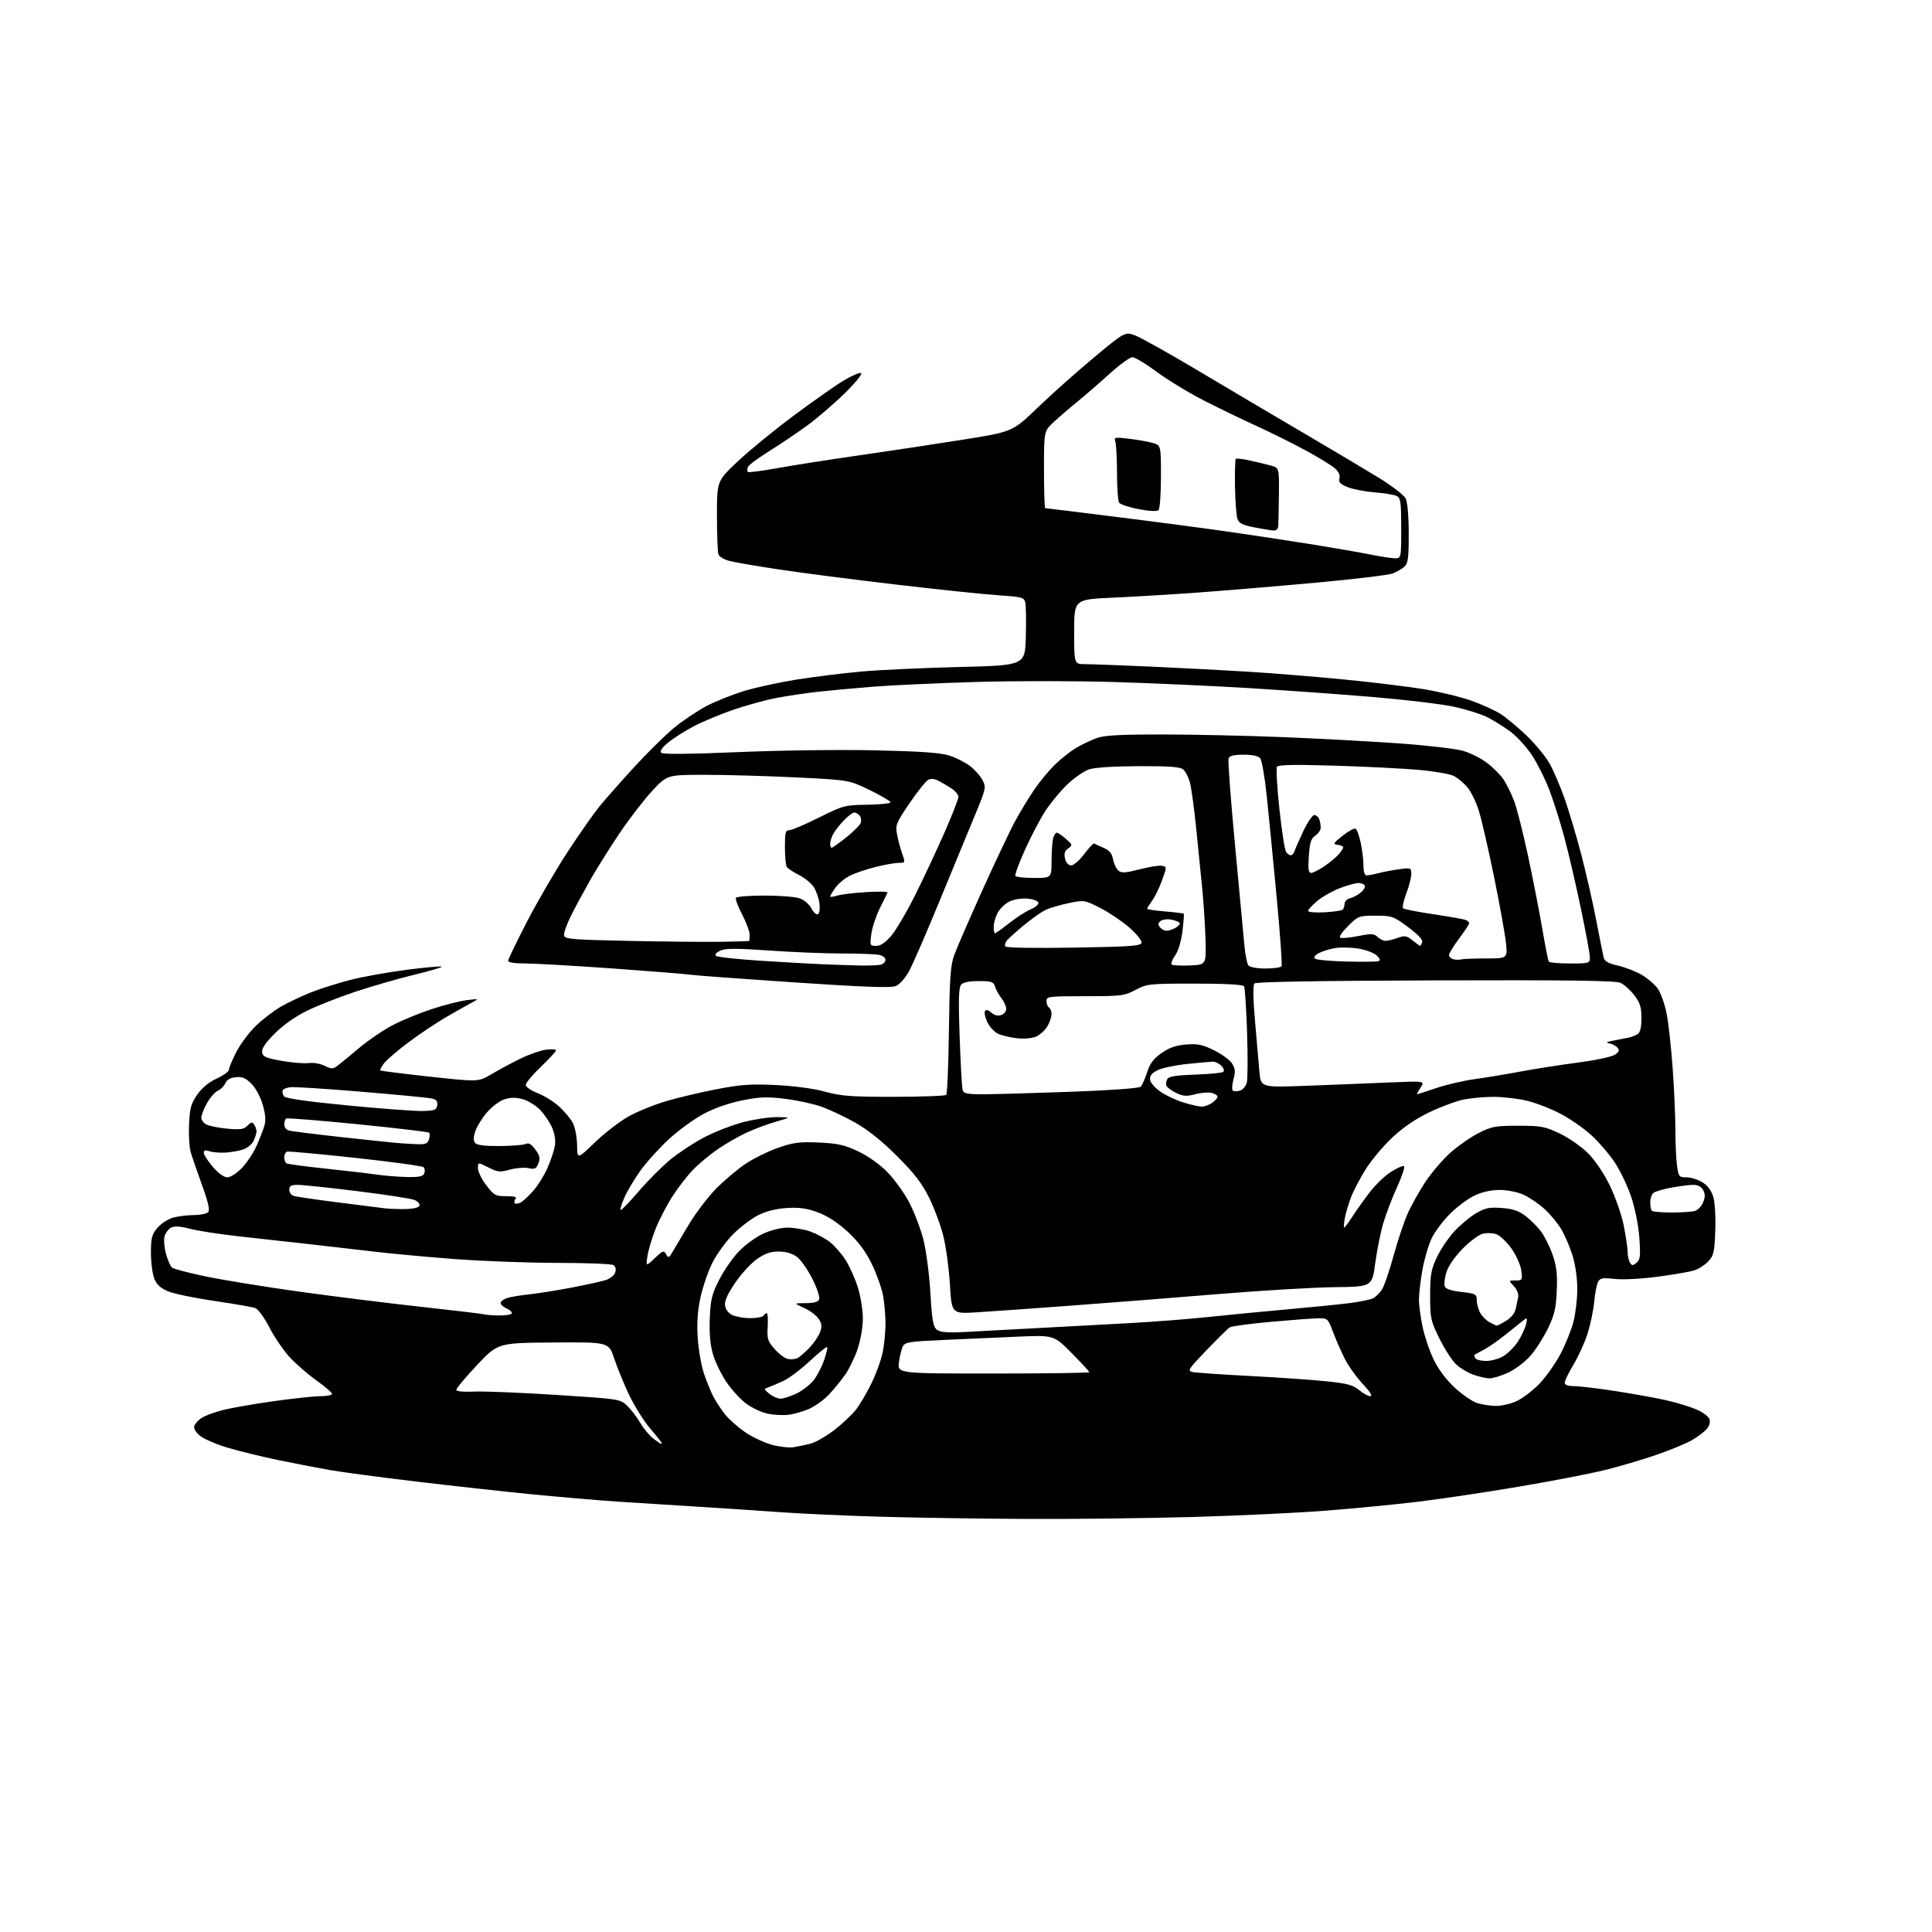 <?xml version="1.0" encoding="UTF-8" standalone="no"?>
<svg 
  version="1.1" 
  xmlns="http://www.w3.org/2000/svg" 
  xmlns:xlink="http://www.w3.org/1999/xlink" 
  xmlns:svg="http://www.w3.org/2000/svg"
  xmlns:rdf="http://www.w3.org/1999/02/22-rdf-syntax-ns#"
  xmlns:cc="http://creativecommons.org/ns#"
  xmlns:dc="http://purl.org/dc/elements/1.1/"
  viewBox="0 0 768 768"
  width="768"
  height="768"
>
<style>svg {background-color: white; }</style>"
<path stroke="none" fill="black" fill-rule="evenodd" d="M409.00,603.80C391.12,603.73 365.02,603.35 351.00,602.95C336.98,602.55 318.75,601.74 310.50,601.14C302.25,600.54 287.85,599.58 278.50,599.01C269.15,598.44 254.53,597.51 246.00,596.95C237.47,596.38 221.50,595.01 210.50,593.92C199.50,592.82 179.26,590.58 165.52,588.95C151.79,587.32 136.49,585.28 131.52,584.43C126.56,583.57 117.10,581.75 110.50,580.38C103.90,579.01 94.80,576.78 90.28,575.42C85.76,574.06 80.84,571.91 79.36,570.63C77.65,569.16 76.89,567.73 77.28,566.72C77.62,565.84 78.93,564.44 80.20,563.61C81.46,562.78 85.16,561.41 88.42,560.56C91.67,559.72 100.78,558.12 108.66,557.01C116.54,555.91 125.01,555.00 127.49,555.00C129.97,555.00 132.00,554.59 132.00,554.09C132.00,553.59 129.13,551.13 125.63,548.63C122.13,546.13 117.29,541.89 114.88,539.20C112.47,536.51 108.92,531.26 107.00,527.52C105.08,523.79 102.60,520.39 101.50,519.98C100.40,519.57 93.17,518.30 85.42,517.18C77.68,516.05 69.42,514.35 67.06,513.41C63.92,512.15 62.40,510.80 61.38,508.38C60.62,506.56 60.00,501.93 60.00,498.11C60.00,492.10 60.35,490.74 62.56,488.11C63.97,486.43 66.79,484.60 68.81,484.03C70.84,483.47 74.55,483.01 77.05,483.01C79.55,483.00 82.10,482.50 82.70,481.90C83.50,481.10 82.86,478.18 80.33,471.15C78.41,465.84 76.39,459.96 75.83,458.07C75.26,456.18 74.96,451.19 75.15,446.98C75.45,440.49 75.94,438.69 78.40,435.15C80.29,432.42 82.99,430.19 86.15,428.74C88.82,427.51 91.00,425.93 91.00,425.23C91.00,424.52 92.31,421.37 93.92,418.22C95.52,415.07 99.01,410.40 101.67,407.84C104.32,405.27 108.76,401.85 111.52,400.24C114.29,398.63 119.66,396.07 123.45,394.56C127.25,393.04 134.46,390.75 139.47,389.48C144.49,388.21 154.56,386.41 161.86,385.48C169.15,384.55 175.34,384.00 175.59,384.26C175.85,384.52 170.98,385.95 164.78,387.45C158.58,388.95 148.10,391.97 141.50,394.15C134.90,396.34 126.15,399.77 122.06,401.78C117.45,404.04 112.57,407.48 109.25,410.80C105.55,414.49 103.98,416.82 104.19,418.27C104.45,420.05 105.65,420.58 112.00,421.71C116.12,422.44 120.95,422.83 122.73,422.58C124.52,422.33 127.32,422.81 129.02,423.66C131.61,424.95 132.37,424.98 133.91,423.84C134.92,423.10 138.78,419.94 142.49,416.81C146.21,413.68 152.26,409.54 155.94,407.60C159.62,405.67 166.65,402.76 171.56,401.15C176.48,399.53 182.75,397.93 185.50,397.59C190.50,396.97 190.50,396.97 187.50,398.59C185.85,399.47 181.35,402.01 177.50,404.23C173.65,406.45 166.90,410.96 162.50,414.25C158.10,417.54 153.67,421.34 152.65,422.69C151.63,424.03 150.97,425.30 151.18,425.51C151.38,425.71 160.24,426.83 170.86,427.99C190.18,430.09 190.18,430.09 195.34,427.02C198.18,425.33 203.31,422.57 206.75,420.88C210.19,419.19 214.80,417.57 217.00,417.27C219.20,416.98 221.00,417.10 221.00,417.54C221.00,417.99 218.30,420.93 215.00,424.08C211.70,427.23 209.00,430.46 209.00,431.27C209.00,432.08 211.05,433.51 213.65,434.51C216.21,435.48 220.07,437.87 222.22,439.82C224.37,441.76 226.85,444.73 227.72,446.42C228.60,448.12 229.35,452.06 229.40,455.19C229.48,460.87 229.48,460.87 236.49,454.11C240.35,450.38 246.43,445.71 250.00,443.73C253.57,441.75 260.45,438.98 265.27,437.59C270.10,436.19 279.10,434.08 285.27,432.90C294.52,431.12 298.62,430.85 308.50,431.33C315.76,431.68 323.46,432.73 328.00,433.97C334.43,435.73 338.36,436.02 355.47,436.00C366.45,435.98 375.76,435.64 376.15,435.23C376.55,434.83 377.03,423.25 377.21,409.50C377.50,388.32 377.83,383.74 379.38,379.50C380.38,376.75 385.48,365.05 390.69,353.50C395.91,341.95 401.79,329.57 403.75,326.00C405.72,322.43 409.00,317.02 411.05,314.00C413.09,310.98 416.73,306.55 419.13,304.17C421.53,301.78 425.45,298.68 427.84,297.27C430.23,295.86 434.00,294.08 436.22,293.31C439.20,292.28 446.01,291.93 462.38,291.96C474.54,291.98 495.98,292.45 510.00,293.02C524.02,293.58 544.73,294.70 556.00,295.50C567.27,296.30 578.84,297.65 581.71,298.50C584.57,299.35 588.84,301.52 591.19,303.32C593.55,305.11 596.48,308.07 597.70,309.88C598.92,311.70 600.82,315.57 601.91,318.48C603.00,321.40 605.47,331.14 607.40,340.14C609.33,349.14 611.87,362.12 613.05,369.00C614.23,375.88 615.40,381.84 615.66,382.25C615.91,382.66 619.69,383.00 624.06,383.00C631.78,383.00 632.00,382.93 632.00,380.59C632.00,379.27 630.41,370.60 628.47,361.34C626.53,352.08 623.62,339.51 622.00,333.42C620.38,327.32 617.65,318.64 615.93,314.13C614.20,309.61 611.02,303.26 608.85,300.01C606.68,296.76 602.78,292.56 600.20,290.67C597.61,288.79 593.55,286.27 591.17,285.06C588.78,283.86 582.87,282.01 578.02,280.95C573.18,279.89 558.48,278.13 545.36,277.04C532.23,275.94 510.02,274.35 496.00,273.50C481.98,272.65 458.12,271.58 443.00,271.12C427.88,270.65 403.12,270.64 388.00,271.09C372.88,271.54 354.43,272.39 347.00,272.98C339.57,273.57 329.60,274.49 324.84,275.02C320.08,275.56 312.77,276.65 308.61,277.45C304.45,278.24 296.87,280.32 291.77,282.05C286.67,283.79 279.56,286.74 275.96,288.62C272.37,290.49 267.73,293.43 265.64,295.14C263.16,297.19 262.20,298.60 262.85,299.25C263.49,299.89 273.95,299.80 293.29,298.98C309.67,298.28 333.79,297.96 347.62,298.26C365.77,298.66 373.80,299.21 377.30,300.32C379.93,301.15 383.65,303.02 385.55,304.47C387.45,305.92 389.70,308.45 390.55,310.10C392.05,312.99 391.94,313.49 387.66,323.80C385.21,329.69 378.90,344.99 373.63,357.81C368.37,370.63 362.87,383.31 361.41,385.99C359.87,388.81 357.65,391.32 356.12,391.95C354.14,392.77 344.04,392.41 315.49,390.50C294.60,389.10 276.15,387.74 274.50,387.47C272.85,387.20 258.97,386.09 243.65,384.99C228.34,383.90 212.70,383.00 208.90,383.00C204.61,383.00 202.00,382.59 202.00,381.92C202.00,381.32 205.42,374.23 209.60,366.17C213.78,358.10 221.04,345.65 225.73,338.50C230.42,331.35 236.10,323.25 238.34,320.50C240.58,317.75 246.71,310.81 251.96,305.08C257.21,299.34 264.37,292.28 267.87,289.39C271.38,286.49 277.23,282.56 280.87,280.65C284.52,278.75 291.32,276.03 296.00,274.62C300.68,273.21 310.12,271.17 317.00,270.08C323.88,269.00 335.35,267.59 342.50,266.94C349.65,266.30 367.20,265.49 381.50,265.14C407.50,264.50 407.50,264.50 407.79,253.00C407.95,246.68 407.85,240.56 407.56,239.40C407.09,237.50 406.08,237.24 397.12,236.65C391.67,236.30 373.54,234.41 356.85,232.45C340.16,230.50 319.07,227.79 310.00,226.42C300.93,225.06 291.86,223.50 289.85,222.96C287.85,222.42 285.93,221.27 285.60,220.41C285.27,219.54 285.00,212.62 285.00,205.02C285.00,191.21 285.00,191.21 293.25,183.42C297.79,179.14 307.75,170.99 315.39,165.31C323.02,159.63 331.91,153.37 335.15,151.41C338.38,149.45 341.58,148.04 342.26,148.28C342.98,148.53 340.33,151.85 335.99,156.14C331.86,160.22 325.11,166.04 320.99,169.06C316.87,172.08 309.98,176.74 305.67,179.40C301.37,182.06 297.60,184.88 297.30,185.66C297.00,186.45 296.99,187.32 297.27,187.61C297.56,187.89 302.90,187.20 309.15,186.07C315.39,184.94 329.95,182.66 341.50,181.01C353.05,179.35 371.50,176.57 382.50,174.82C402.50,171.65 402.50,171.65 412.50,162.03C418.00,156.73 428.06,147.77 434.86,142.11C447.22,131.81 447.22,131.81 451.40,133.41C453.70,134.29 465.24,140.76 477.04,147.80C488.84,154.84 507.50,165.87 518.50,172.31C529.50,178.76 542.77,186.66 548.00,189.87C553.23,193.08 558.06,196.79 558.74,198.10C559.50,199.60 559.98,204.88 559.99,212.10C560.00,221.88 559.73,223.94 558.25,225.28C557.28,226.15 555.17,227.36 553.56,227.98C551.94,228.59 538.49,230.21 523.65,231.57C508.82,232.93 487.87,234.69 477.09,235.48C466.32,236.26 450.64,237.22 442.25,237.59C427.00,238.28 427.00,238.28 427.00,251.14C427.00,264.00 427.00,264.00 431.25,264.01C433.59,264.01 445.40,264.46 457.50,264.99C469.60,265.53 487.15,266.45 496.50,267.03C505.85,267.61 522.73,268.98 534.00,270.08C545.27,271.17 559.69,272.92 566.03,273.97C572.37,275.02 580.90,277.09 584.99,278.57C589.09,280.04 594.25,282.39 596.47,283.79C598.69,285.19 603.33,289.04 606.79,292.36C610.25,295.68 614.37,300.67 615.94,303.45C617.52,306.23 620.23,312.55 621.97,317.50C623.71,322.45 626.66,332.35 628.53,339.50C630.40,346.65 633.07,358.35 634.46,365.50C635.85,372.65 637.20,379.43 637.47,380.57C637.83,382.13 639.26,382.95 643.19,383.86C646.08,384.52 650.33,386.18 652.65,387.54C654.97,388.90 657.82,391.34 658.98,392.98C660.14,394.61 661.71,398.99 662.47,402.72C663.23,406.45 664.33,416.37 664.92,424.77C665.52,433.17 666.00,444.24 666.00,449.38C666.00,454.52 666.29,460.81 666.64,463.36C667.24,467.75 667.44,468.00 670.39,468.00C672.10,468.01 674.94,468.88 676.70,469.96C678.81,471.25 680.28,473.21 681.05,475.77C681.71,477.97 682.05,483.75 681.85,489.24C681.54,497.73 681.22,499.14 679.10,501.39C677.78,502.79 675.31,504.40 673.60,504.96C671.90,505.53 665.33,506.67 659.00,507.51C652.38,508.38 645.10,508.76 641.85,508.40C636.96,507.85 636.07,508.02 635.23,509.63C634.70,510.66 634.02,514.20 633.72,517.50C633.41,520.80 632.24,526.42 631.12,530.00C629.99,533.58 627.48,539.14 625.54,542.37C623.59,545.60 622.00,548.86 622.00,549.62C622.00,550.55 623.23,551.00 625.75,551.01C627.81,551.02 635.18,551.90 642.12,552.97C649.07,554.04 658.07,555.66 662.12,556.57C666.18,557.48 671.62,559.12 674.22,560.22C676.86,561.34 679.21,563.08 679.56,564.18C679.94,565.40 679.48,566.91 678.34,568.18C677.33,569.29 674.70,571.25 672.50,572.52C670.30,573.80 663.96,576.41 658.42,578.33C652.88,580.25 643.58,582.98 637.77,584.41C631.96,585.84 616.63,588.80 603.71,590.98C590.80,593.17 572.86,595.85 563.86,596.94C554.86,598.03 538.27,599.64 527.00,600.52C515.73,601.40 491.88,602.53 474.00,603.03C456.12,603.53 426.88,603.88 409.00,603.80zM315.50,575.29C317.15,575.02 320.14,574.39 322.14,573.89C324.14,573.39 328.42,570.95 331.64,568.46C334.86,565.97 338.79,562.26 340.37,560.22C341.94,558.17 344.75,553.35 346.60,549.50C348.45,545.65 350.43,540.08 350.98,537.11C351.54,534.15 352.00,529.15 352.00,526.00C352.00,522.85 351.55,517.85 351.00,514.89C350.45,511.92 348.43,506.28 346.50,502.36C344.05,497.36 341.20,493.55 337.03,489.69C333.16,486.10 329.04,483.41 325.28,482.00C320.91,480.35 317.91,479.91 313.00,480.19C308.82,480.42 304.76,481.40 301.62,482.93C298.93,484.24 294.37,487.68 291.47,490.57C288.57,493.47 284.81,498.69 283.09,502.17C281.38,505.65 279.27,511.88 278.39,516.00C277.28,521.23 276.97,526.08 277.37,532.01C277.69,536.69 278.81,543.03 279.86,546.10C280.92,549.17 282.57,553.21 283.53,555.09C284.49,556.96 286.55,560.12 288.11,562.11C289.67,564.09 293.32,567.34 296.22,569.33C299.13,571.32 303.98,573.58 307.00,574.37C310.02,575.15 313.85,575.57 315.50,575.29zM262.75,573.97C262.89,573.99 263.00,573.81 263.00,573.58C263.00,573.35 260.95,570.76 258.44,567.83C255.93,564.90 252.17,558.90 250.08,554.50C248.00,550.10 245.33,543.58 244.15,540.00C242.00,533.50 242.00,533.50 219.97,533.66C197.93,533.82 197.93,533.82 189.60,542.66C185.03,547.52 181.33,551.95 181.39,552.50C181.46,553.10 184.33,553.37 188.50,553.18C192.35,553.00 206.97,553.60 221.00,554.49C246.24,556.11 246.53,556.15 249.28,558.78C250.81,560.24 253.17,563.32 254.52,565.63C255.87,567.93 258.22,570.74 259.74,571.88C261.26,573.01 262.61,573.95 262.75,573.97zM313.46,562.39C311.28,562.65 307.56,562.46 305.19,561.97C302.82,561.48 298.99,559.70 296.69,558.01C294.39,556.32 290.81,552.43 288.75,549.36C286.68,546.30 284.28,541.32 283.40,538.31C282.32,534.57 281.92,530.05 282.15,524.11C282.45,516.57 282.96,514.49 285.88,508.74C287.73,505.09 291.24,500.02 293.67,497.48C296.11,494.94 300.44,491.77 303.30,490.44C306.42,488.99 310.35,488.02 313.12,488.01C315.67,488.00 319.69,488.68 322.06,489.52C324.42,490.36 327.90,492.21 329.79,493.65C331.67,495.09 334.53,498.34 336.14,500.88C337.75,503.42 339.96,508.36 341.04,511.86C342.12,515.35 343.00,520.88 343.00,524.14C343.00,527.48 342.10,532.74 340.93,536.20C339.80,539.57 337.57,544.17 336.00,546.42C334.42,548.66 331.52,552.21 329.56,554.31C327.60,556.40 324.07,558.97 321.71,560.01C319.35,561.06 315.63,562.13 313.46,562.39zM594.50,558.88C596.70,558.92 600.43,558.08 602.78,557.01C605.14,555.94 609.21,552.86 611.84,550.17C614.46,547.47 618.26,542.12 620.28,538.29C622.29,534.45 624.63,528.68 625.47,525.45C626.31,522.22 627.00,516.34 627.00,512.38C627.00,508.13 626.23,502.69 625.12,499.12C624.08,495.80 622.08,491.11 620.67,488.70C619.26,486.30 616.23,482.64 613.94,480.57C611.65,478.50 607.91,475.96 605.64,474.92C603.30,473.86 599.21,473.03 596.24,473.02C592.87,473.01 589.28,473.79 586.24,475.21C583.63,476.43 579.23,479.69 576.45,482.46C573.67,485.23 570.37,489.63 569.12,492.23C567.87,494.83 566.22,500.46 565.45,504.73C564.69,509.00 564.06,514.30 564.05,516.50C564.04,518.70 564.70,523.65 565.51,527.50C566.32,531.35 568.35,537.28 570.02,540.67C571.90,544.51 575.08,548.70 578.41,551.74C581.36,554.44 585.29,557.13 587.14,557.72C588.99,558.31 592.30,558.83 594.50,558.88zM310.30,556.00C311.44,556.00 314.32,555.05 316.71,553.90C319.10,552.74 322.17,550.33 323.54,548.54C324.91,546.74 326.75,543.16 327.63,540.58C328.51,538.00 329.03,535.70 328.80,535.46C328.56,535.23 325.47,537.73 321.93,541.02C318.39,544.32 313.70,547.86 311.50,548.89C309.30,549.92 306.60,551.07 305.50,551.45C303.56,552.13 303.57,552.20 305.86,554.07C307.16,555.13 309.15,556.00 310.30,556.00zM544.71,555.00C545.72,555.00 544.65,553.26 541.72,550.13C539.22,547.46 536.00,542.97 534.58,540.15C533.15,537.34 531.06,532.56 529.92,529.52C527.93,524.19 527.73,524.00 524.18,524.04C522.16,524.06 513.68,524.69 505.35,525.43C497.02,526.18 489.60,527.17 488.85,527.64C488.11,528.11 483.96,532.19 479.63,536.70C472.31,544.32 471.92,544.94 474.13,545.41C475.43,545.69 485.73,546.40 497.00,546.98C508.27,547.57 521.97,548.53 527.44,549.10C535.58,549.95 537.90,550.58 540.27,552.57C541.85,553.91 543.86,555.00 544.71,555.00zM592.00,547.92C590.62,547.89 587.71,547.21 585.53,546.41C583.35,545.61 580.28,543.73 578.71,542.23C577.15,540.73 574.21,536.15 572.18,532.05C568.72,525.04 568.50,524.04 568.50,515.05C568.50,506.80 568.86,504.73 571.16,499.82C572.62,496.70 575.75,492.06 578.10,489.50C580.46,486.95 584.34,483.71 586.73,482.31C590.40,480.16 592.00,479.83 596.94,480.19C601.36,480.51 603.69,481.29 606.37,483.34C608.34,484.83 611.10,487.57 612.51,489.42C613.92,491.28 616.00,495.42 617.13,498.63C618.74,503.21 619.11,506.31 618.84,512.98C618.55,520.03 617.95,522.63 615.37,528.00C613.65,531.58 610.53,536.47 608.43,538.89C606.33,541.30 602.34,544.33 599.56,545.63C596.78,546.92 593.38,547.95 592.00,547.92zM394.86,546.00C415.84,546.00 433.00,545.76 433.00,545.47C433.00,545.17 429.83,541.73 425.95,537.81C418.91,530.70 418.91,530.70 404.20,531.36C396.12,531.73 382.84,532.32 374.70,532.67C361.85,533.22 359.78,533.55 358.94,535.11C358.41,536.11 357.69,538.96 357.35,541.46C356.73,546.00 356.73,546.00 394.86,546.00zM317.00,539.89C317.82,539.49 319.93,537.66 321.69,535.83C323.44,534.00 325.37,531.20 325.97,529.62C326.83,527.31 326.73,526.24 325.45,524.28C324.57,522.93 321.97,520.98 319.67,519.94C315.50,518.04 315.50,518.04 320.28,518.02C323.65,518.01 325.24,517.54 325.65,516.46C325.98,515.62 324.73,511.92 322.87,508.25C321.02,504.58 318.23,500.66 316.68,499.54C314.87,498.23 312.29,497.50 309.51,497.50C306.30,497.50 304.06,498.28 300.91,500.50C298.56,502.15 294.67,506.38 292.27,509.89C289.31,514.21 287.99,517.12 288.20,518.87C288.38,520.43 289.49,521.95 291.00,522.71C292.38,523.40 295.61,523.98 298.19,523.99C300.77,523.99 303.16,523.55 303.50,523.00C303.84,522.45 304.43,522.00 304.81,522.00C305.19,522.00 305.35,524.41 305.17,527.37C304.86,532.20 305.15,533.10 307.96,536.31C309.69,538.27 312.09,540.04 313.30,540.24C314.51,540.44 316.18,540.28 317.00,539.89zM590.81,541.00C592.84,540.99 595.94,540.11 597.71,539.04C599.48,537.96 602.04,535.37 603.40,533.29C604.76,531.21 606.21,528.15 606.61,526.50C607.21,524.00 607.09,523.68 605.92,524.60C605.14,525.20 601.90,527.78 598.73,530.33C595.56,532.88 591.51,535.71 589.73,536.61C587.95,537.52 586.34,538.39 586.15,538.56C585.96,538.73 586.10,539.35 586.46,539.93C586.82,540.52 588.78,541.00 590.81,541.00zM383.93,529.47C389.19,529.18 401.82,528.50 412.00,527.96C422.18,527.41 438.60,526.52 448.50,525.99C458.40,525.46 472.80,524.34 480.50,523.51C488.20,522.69 502.15,521.34 511.50,520.51C520.85,519.69 532.00,518.57 536.28,518.03C540.55,517.49 544.88,516.60 545.88,516.06C546.89,515.52 548.45,513.96 549.35,512.59C550.25,511.22 552.31,505.24 553.93,499.30C555.55,493.36 558.07,485.80 559.53,482.50C560.99,479.20 564.20,473.48 566.65,469.78C569.11,466.08 573.58,460.86 576.60,458.17C579.61,455.49 584.65,451.99 587.79,450.39C592.96,447.78 594.45,447.50 603.50,447.50C612.60,447.50 614.09,447.78 620.00,450.58C623.58,452.28 628.63,455.79 631.23,458.39C634.11,461.27 637.53,466.33 639.95,471.31C642.14,475.81 644.63,482.97 645.47,487.21C646.31,491.45 647.01,496.17 647.02,497.71C647.02,499.24 647.44,501.15 647.94,501.94C648.72,503.18 649.08,503.18 650.56,501.95C652.01,500.74 652.18,499.31 651.67,492.14C651.33,487.23 649.99,480.47 648.45,475.85C647.01,471.51 644.05,465.30 641.87,462.05C639.70,458.79 635.52,453.93 632.59,451.26C629.66,448.58 624.12,444.73 620.28,442.71C616.44,440.70 610.42,438.37 606.90,437.54C603.38,436.71 597.48,436.02 593.80,436.01C590.11,436.01 584.71,436.49 581.80,437.09C578.88,437.69 572.79,439.95 568.26,442.11C562.83,444.70 557.82,448.11 553.55,452.10C550.00,455.43 545.26,461.04 543.03,464.57C540.80,468.10 538.14,473.13 537.12,475.75C536.11,478.36 534.97,482.19 534.59,484.25C534.22,486.31 534.09,488.00 534.32,488.00C534.55,488.00 535.98,486.09 537.50,483.75C539.01,481.41 542.11,477.06 544.38,474.07C546.65,471.09 550.48,467.39 552.90,465.86C555.31,464.32 557.66,463.29 558.11,463.57C558.55,463.84 557.35,467.51 555.43,471.72C553.51,475.93 551.05,482.32 549.96,485.93C548.86,489.55 547.40,496.77 546.70,502.00C545.43,511.50 545.43,511.50 530.47,511.67C522.24,511.76 501.55,512.99 484.50,514.40C467.45,515.81 441.12,517.87 426.00,518.99C410.88,520.12 393.96,521.31 388.41,521.66C378.31,522.28 378.31,522.28 377.61,510.64C377.23,504.24 376.04,495.51 374.97,491.25C373.89,486.99 371.34,480.12 369.28,476.00C366.44,470.29 363.40,466.35 356.53,459.50C350.54,453.53 344.95,449.06 339.92,446.23C335.75,443.89 329.70,441.04 326.48,439.91C323.25,438.77 316.75,437.37 312.02,436.79C304.86,435.91 302.02,436.02 294.97,437.44C289.71,438.50 283.89,440.54 279.63,442.82C275.85,444.85 269.64,449.37 265.83,452.89C262.02,456.40 256.92,462.06 254.50,465.45C252.07,468.85 249.18,473.74 248.08,476.32C246.97,478.89 246.39,481.00 246.79,481.00C247.19,481.00 250.43,477.60 254.00,473.45C257.58,469.29 263.20,463.66 266.50,460.93C269.80,458.21 275.88,454.22 280.00,452.07C284.13,449.92 291.07,447.22 295.44,446.08C299.80,444.94 305.88,444.03 308.94,444.07C314.50,444.14 314.50,444.14 308.50,445.87C305.20,446.82 299.95,448.77 296.83,450.21C293.71,451.64 288.54,454.61 285.33,456.81C282.12,459.01 277.63,462.77 275.35,465.16C273.06,467.54 269.40,472.30 267.21,475.73C265.02,479.15 262.06,484.87 260.63,488.44C259.20,492.01 257.74,496.86 257.39,499.22C256.74,503.50 256.74,503.50 260.27,500.15C263.45,497.13 263.89,496.98 264.77,498.56C265.67,500.16 265.88,500.10 267.20,497.90C268.00,496.58 270.87,491.75 273.57,487.17C276.28,482.59 281.20,476.07 284.51,472.67C287.83,469.28 293.18,464.74 296.42,462.60C299.65,460.45 305.48,457.59 309.36,456.24C315.37,454.15 317.80,453.84 325.47,454.18C332.94,454.51 335.63,455.10 341.05,457.64C345.03,459.50 349.60,462.74 352.69,465.88C355.49,468.72 359.41,474.16 361.42,477.97C363.42,481.78 365.95,488.41 367.05,492.70C368.16,497.03 369.40,506.46 369.84,513.88C370.52,525.21 370.92,527.47 372.50,528.62C373.90,529.64 376.77,529.86 383.93,529.47zM595.00,526.96C595.27,526.98 596.95,526.11 598.72,525.03C600.67,523.84 602.18,521.96 602.53,520.28C602.86,518.75 603.30,516.61 603.52,515.53C603.75,514.43 602.98,512.55 601.79,511.28C599.65,509.00 599.65,509.00 602.46,509.00C605.15,509.00 605.24,508.84 604.73,505.00C604.42,502.72 602.72,498.96 600.78,496.25C598.90,493.64 596.22,491.10 594.82,490.61C593.42,490.11 590.98,490.04 589.39,490.43C587.80,490.82 584.17,493.55 581.32,496.48C578.18,499.71 575.66,503.41 574.93,505.83C574.27,508.04 573.99,510.53 574.31,511.37C574.70,512.38 576.93,513.12 580.95,513.57C586.62,514.22 587.00,514.42 587.04,516.88C587.05,518.32 587.67,520.58 588.40,521.89C589.12,523.20 590.80,524.88 592.11,525.60C593.42,526.33 594.73,526.94 595.00,526.96zM198.19,522.92C200.77,522.96 203.12,522.62 203.41,522.15C203.70,521.68 202.83,520.79 201.47,520.17C200.11,519.55 199.00,518.57 199.00,518.00C199.00,517.42 200.01,516.57 201.25,516.10C202.49,515.63 206.43,514.94 210.00,514.57C213.57,514.19 221.22,512.98 227.00,511.88C232.78,510.78 238.94,509.43 240.70,508.88C242.49,508.32 244.19,506.96 244.56,505.81C244.96,504.55 244.69,503.42 243.86,502.89C243.11,502.42 233.05,502.02 221.50,502.01C209.95,502.01 191.50,501.31 180.50,500.48C169.50,499.64 155.10,498.31 148.50,497.51C141.90,496.72 130.43,495.40 123.00,494.57C115.58,493.75 103.14,492.37 95.37,491.51C87.61,490.66 78.69,489.29 75.56,488.47C71.49,487.41 69.33,487.29 67.95,488.03C66.89,488.59 65.74,490.19 65.39,491.57C65.05,492.95 65.32,496.08 66.01,498.52C66.69,500.96 67.76,503.38 68.37,503.89C68.99,504.41 74.90,505.96 81.50,507.35C88.10,508.74 104.75,511.46 118.50,513.38C132.25,515.30 154.30,518.05 167.50,519.49C180.70,520.94 191.95,522.28 192.50,522.48C193.05,522.68 195.61,522.88 198.19,522.92zM664.42,481.99C668.31,481.98 672.48,481.71 673.67,481.39C674.86,481.07 676.36,479.54 677.00,478.00C677.87,475.91 677.88,474.64 677.05,473.09C676.33,471.74 674.95,471.00 673.15,471.00C671.62,471.00 667.70,471.49 664.43,472.09C661.17,472.69 657.94,473.65 657.25,474.21C656.56,474.78 656.00,476.46 656.00,477.96C656.00,479.45 656.30,480.97 656.67,481.33C657.03,481.70 660.52,481.99 664.42,481.99zM161.42,480.61C164.35,480.55 166.51,480.00 166.75,479.26C166.97,478.58 166.11,477.58 164.83,477.03C163.55,476.47 153.32,474.89 142.09,473.51C130.87,472.13 120.18,471.00 118.34,471.00C115.71,471.00 115.00,471.41 115.00,472.93C115.00,474.00 115.79,475.11 116.75,475.40C117.71,475.70 125.47,476.84 134.00,477.93C142.53,479.03 151.07,480.11 153.00,480.33C154.93,480.54 158.71,480.67 161.42,480.61zM206.99,478.00C207.95,477.49 210.20,475.40 212.00,473.34C213.81,471.29 216.31,467.28 217.57,464.43C218.83,461.59 220.15,457.70 220.51,455.79C220.94,453.52 220.60,450.97 219.53,448.41C218.63,446.26 216.47,443.03 214.73,441.23C212.99,439.43 209.84,437.49 207.72,436.92C204.98,436.19 202.88,436.21 200.45,437.02C198.57,437.64 195.46,439.98 193.55,442.22C191.63,444.46 189.56,447.82 188.94,449.68C188.15,452.08 188.13,453.45 188.88,454.36C189.60,455.23 192.74,455.61 198.72,455.57C203.55,455.53 208.19,455.15 209.04,454.72C210.13,454.18 211.23,454.83 212.79,456.92C214.55,459.31 214.80,460.41 214.03,462.43C213.20,464.60 212.63,464.88 210.02,464.35C208.35,464.02 205.02,464.29 202.63,464.96C198.74,466.05 197.84,465.96 194.14,464.07C190.00,461.96 190.00,461.96 190.00,464.40C190.00,465.75 191.49,468.79 193.31,471.17C196.37,475.17 196.97,475.50 201.23,475.50C204.45,475.50 205.56,475.83 204.93,476.59C204.43,477.19 204.30,477.96 204.64,478.31C204.98,478.65 206.04,478.51 206.99,478.00zM90.37,468.00C91.63,468.00 94.15,466.38 96.18,464.25C98.16,462.19 100.77,458.25 101.99,455.50C103.20,452.75 104.61,449.15 105.10,447.51C105.73,445.41 105.53,442.90 104.43,439.11C103.53,436.03 101.60,432.45 99.94,430.79C97.69,428.54 96.28,427.94 93.76,428.19C91.61,428.39 90.19,429.21 89.58,430.58C89.08,431.73 87.74,433.08 86.60,433.58C85.47,434.09 83.52,436.30 82.29,438.50C81.05,440.70 80.03,443.27 80.02,444.21C80.01,445.16 80.90,446.41 82.01,447.00C83.11,447.59 86.84,448.34 90.31,448.66C95.54,449.15 96.91,448.95 98.39,447.46C99.89,445.96 100.33,445.90 101.08,447.09C101.57,447.86 101.98,449.04 101.98,449.70C101.99,450.36 101.48,452.04 100.85,453.42C100.22,454.82 98.33,456.39 96.60,456.95C94.90,457.50 91.70,458.05 89.50,458.18C87.30,458.30 84.49,458.06 83.25,457.63C81.63,457.08 81.00,457.25 81.00,458.25C81.00,459.02 82.61,461.52 84.58,463.82C86.78,466.40 89.01,468.00 90.37,468.00zM161.78,467.88C166.64,467.97 168.20,467.65 168.66,466.43C168.99,465.57 168.87,464.47 168.38,463.99C167.90,463.51 155.73,461.84 141.34,460.28C126.95,458.72 114.69,457.60 114.09,457.80C113.49,458.00 113.00,459.00 113.00,460.02C113.00,461.05 113.41,462.14 113.91,462.45C114.41,462.76 121.40,463.70 129.45,464.54C137.49,465.39 146.64,466.46 149.78,466.92C152.93,467.38 158.33,467.81 161.78,467.88zM165.68,454.83C169.12,454.97 169.98,454.63 170.52,452.92C170.89,451.78 170.92,450.58 170.59,450.26C170.27,449.94 157.53,448.43 142.29,446.91C127.05,445.39 114.22,444.36 113.79,444.63C113.35,444.90 113.00,445.96 113.00,446.99C113.00,448.02 113.79,449.10 114.75,449.39C115.71,449.68 124.83,450.82 135.00,451.94C145.18,453.05 155.30,454.12 157.50,454.32C159.70,454.51 163.38,454.74 165.68,454.83zM168.00,441.64C172.82,441.52 173.54,441.23 173.81,439.34C174.05,437.67 173.48,437.05 171.31,436.61C169.76,436.30 157.17,435.10 143.33,433.95C129.49,432.79 116.92,432.00 115.41,432.18C113.89,432.35 112.51,432.95 112.34,433.50C112.17,434.05 112.39,435.07 112.84,435.77C113.38,436.62 121.66,437.82 138.07,439.41C151.51,440.72 164.97,441.72 168.00,441.64zM477.53,439.90C478.64,439.95 480.56,439.30 481.78,438.44C483.00,437.59 484.00,436.47 484.00,435.96C484.00,435.45 482.94,434.77 481.63,434.44C480.33,434.12 477.40,434.35 475.12,434.97C471.71,435.89 470.37,435.80 467.57,434.46C465.69,433.57 463.94,432.28 463.67,431.58C463.40,430.89 463.58,429.68 464.05,428.91C464.69,427.88 467.72,427.41 475.21,427.17C480.87,426.98 485.87,426.48 486.31,426.05C486.76,425.62 486.39,424.54 485.49,423.64C484.59,422.74 483.10,422.01 482.18,422.02C481.26,422.03 476.60,422.45 471.84,422.95C467.07,423.45 461.76,424.59 460.02,425.49C457.73,426.67 456.96,427.70 457.19,429.27C457.36,430.47 459.29,432.63 461.50,434.10C463.70,435.57 467.75,437.45 470.50,438.28C473.25,439.11 476.41,439.84 477.53,439.90zM391.32,434.98C395.82,434.96 411.40,434.52 425.94,433.99C441.81,433.41 452.80,432.60 453.44,431.97C454.02,431.39 455.18,428.81 456.00,426.24C457.13,422.74 458.55,420.84 461.71,418.62C464.76,416.49 467.46,415.54 471.45,415.21C476.02,414.83 477.94,415.22 482.53,417.47C485.58,418.96 488.81,421.31 489.72,422.69C491.06,424.74 491.17,425.92 490.31,429.12C489.72,431.33 489.65,433.28 490.14,433.59C490.62,433.89 491.91,433.85 493.01,433.50C494.10,433.15 495.29,431.70 495.64,430.28C496.00,428.86 496.04,419.91 495.73,410.39C495.43,400.88 494.88,392.62 494.53,392.05C494.12,391.38 487.06,391.00 474.99,391.00C456.77,391.00 455.94,391.09 451.40,393.50C446.98,395.85 445.81,396.00 431.35,396.00C416.82,396.00 416.00,396.10 416.00,397.94C416.00,399.01 416.45,400.16 417.00,400.50C417.55,400.84 418.00,402.03 418.00,403.15C418.00,404.27 417.24,406.48 416.31,408.05C415.38,409.63 413.34,411.45 411.78,412.09C410.14,412.77 406.90,413.03 404.17,412.71C401.55,412.40 398.21,411.60 396.75,410.93C395.29,410.27 393.38,408.21 392.50,406.35C391.62,404.50 391.19,402.50 391.55,401.92C391.97,401.24 392.84,401.45 394.03,402.52C395.18,403.56 396.63,403.94 397.93,403.52C399.07,403.16 400.00,402.06 400.00,401.07C400.00,400.08 399.16,398.20 398.14,396.88C397.11,395.57 395.96,393.49 395.57,392.25C394.95,390.26 394.20,390.00 389.06,390.00C385.15,390.00 382.84,390.48 382.02,391.48C381.09,392.59 380.96,397.64 381.47,412.23C381.85,422.83 382.38,432.29 382.64,433.25C383.06,434.74 384.37,435.00 391.32,434.98zM563.30,435.00C563.49,435.00 566.90,433.90 570.87,432.55C574.84,431.19 581.78,429.58 586.29,428.96C590.81,428.34 599.00,426.98 604.50,425.95C610.00,424.91 620.12,423.33 627.00,422.43C633.88,421.53 640.54,420.14 641.82,419.33C643.63,418.19 643.88,417.57 642.99,416.49C642.37,415.74 640.87,414.95 639.68,414.74C638.14,414.48 638.68,414.15 641.50,413.63C643.70,413.22 646.40,412.69 647.50,412.45C648.60,412.21 650.17,411.58 651.00,411.05C652.03,410.38 652.50,408.38 652.50,404.71C652.50,400.35 651.96,398.64 649.65,395.61C648.09,393.56 645.61,391.34 644.15,390.69C642.17,389.80 623.59,389.55 570.58,389.72C525.46,389.85 499.31,390.29 498.68,390.92C498.03,391.57 498.09,396.61 498.87,405.70C499.52,413.29 500.30,422.38 500.62,425.90C501.19,432.29 501.19,432.29 518.85,431.63C528.56,431.27 543.24,430.69 551.47,430.33C566.44,429.68 566.44,429.68 564.70,432.34C563.74,433.80 563.11,435.00 563.30,435.00zM503.06,385.00C506.26,385.00 509.13,384.59 509.44,384.10C509.74,383.60 508.86,371.12 507.46,356.35C506.07,341.58 504.30,323.51 503.53,316.18C502.76,308.85 501.59,302.21 500.94,301.43C500.18,300.51 497.81,300.00 494.35,300.00C490.52,300.00 488.77,300.43 488.38,301.46C488.07,302.27 489.21,317.68 490.92,335.71C492.63,353.75 494.31,371.65 494.64,375.50C494.98,379.35 495.70,383.06 496.25,383.75C496.84,384.49 499.61,385.00 503.06,385.00zM341.67,383.80C345.61,383.91 349.55,383.73 350.42,383.39C351.29,383.06 352.00,382.21 352.00,381.51C352.00,380.81 350.99,379.96 349.75,379.63C348.51,379.30 341.88,379.03 335.00,379.03C328.12,379.03 314.96,378.50 305.75,377.85C292.71,376.94 288.41,376.95 286.35,377.89C284.80,378.59 284.07,379.46 284.60,379.97C285.09,380.45 293.38,381.35 303.00,381.95C312.62,382.56 323.65,383.18 327.50,383.33C331.35,383.48 337.73,383.70 341.67,383.80zM472.96,383.79C479.50,383.50 479.50,383.50 479.21,373.50C479.05,368.00 478.48,359.00 477.93,353.50C477.39,348.00 476.29,337.06 475.50,329.20C474.70,321.33 473.58,313.17 473.02,311.06C472.45,308.96 471.24,306.62 470.33,305.87C469.08,304.83 464.80,304.52 452.59,304.56C442.70,304.60 435.10,305.10 432.86,305.85C430.87,306.53 426.96,309.26 424.18,311.92C421.40,314.59 417.44,319.40 415.39,322.61C413.33,325.82 409.73,332.71 407.39,337.92C405.04,343.13 403.35,347.75 403.62,348.19C403.89,348.64 407.24,349.00 411.06,349.00C418.00,349.00 418.00,349.00 418.01,342.25C418.02,338.54 418.30,334.49 418.63,333.25C418.96,332.01 419.61,331.00 420.06,331.00C420.52,331.00 422.15,332.10 423.69,333.44C426.40,335.78 426.43,335.92 424.60,337.28C423.19,338.33 422.88,339.37 423.37,341.34C423.78,342.98 424.72,344.00 425.83,344.00C426.82,344.00 429.15,341.97 431.01,339.48C432.87,337.00 434.65,335.12 434.95,335.31C435.25,335.50 436.93,336.27 438.67,337.02C441.02,338.03 442.01,339.22 442.45,341.59C442.78,343.36 443.75,345.37 444.59,346.08C445.85,347.12 447.37,347.03 452.93,345.59C456.67,344.62 460.66,343.98 461.80,344.16C463.86,344.50 463.86,344.52 462.01,349.73C461.00,352.61 459.23,356.28 458.08,357.89C456.94,359.49 456.00,361.01 456.00,361.26C456.00,361.51 459.20,361.98 463.12,362.31C467.03,362.63 470.38,363.04 470.55,363.22C470.72,363.39 470.49,366.54 470.04,370.22C469.53,374.26 468.39,378.05 467.13,379.81C465.99,381.42 465.36,383.03 465.74,383.40C466.11,383.78 469.36,383.95 472.96,383.79zM547.83,382.11C548.84,381.82 548.70,381.26 547.29,379.84C546.25,378.81 542.95,377.56 539.94,377.07C536.93,376.58 532.68,376.51 530.49,376.92C528.29,377.32 525.44,378.22 524.14,378.92C522.80,379.64 522.16,380.56 522.66,381.06C523.14,381.54 528.70,382.06 535.02,382.22C541.33,382.37 547.10,382.32 547.83,382.11zM580.83,381.38C581.56,381.17 586.02,381.00 590.72,381.00C599.28,381.00 599.28,381.00 598.63,374.75C598.28,371.31 596.16,359.56 593.92,348.63C591.69,337.69 588.98,325.90 587.90,322.42C586.83,318.94 584.78,314.70 583.35,313.01C581.93,311.31 579.50,309.27 577.95,308.47C576.40,307.68 570.05,306.57 563.82,306.02C557.59,305.47 542.56,304.73 530.40,304.36C514.31,303.87 508.12,304.00 507.60,304.83C507.22,305.46 507.66,313.07 508.60,321.74C509.53,330.41 510.74,338.06 511.27,338.75C511.81,339.44 512.65,340.00 513.15,340.00C513.65,340.00 514.32,339.21 514.63,338.25C514.94,337.29 516.53,333.69 518.16,330.25C519.79,326.81 521.72,324.00 522.46,324.00C523.19,324.00 524.06,324.71 524.39,325.58C524.73,326.45 525.00,327.97 525.00,328.96C525.00,329.95 524.04,331.39 522.87,332.17C521.14,333.32 520.65,334.86 520.28,340.29C519.93,345.49 520.13,347.00 521.18,347.00C521.93,347.00 524.33,345.78 526.52,344.30C528.71,342.81 531.27,340.67 532.22,339.55C533.16,338.42 533.95,337.19 533.97,336.82C533.99,336.45 533.00,336.00 531.78,335.82C529.78,335.53 529.97,335.18 533.76,332.18C536.07,330.35 538.39,329.12 538.90,329.44C539.42,329.76 540.32,332.29 540.92,335.06C541.51,337.83 542.00,341.88 542.00,344.05C542.00,346.55 542.46,348.00 543.25,347.99C543.94,347.99 546.08,347.58 548.00,347.08C549.92,346.58 553.64,345.88 556.25,345.53C560.84,344.90 561.00,344.96 561.00,347.43C561.00,348.83 560.11,352.33 559.01,355.20C557.92,358.08 557.36,360.72 557.76,361.08C558.17,361.44 563.60,362.50 569.83,363.43C576.06,364.36 581.80,365.37 582.58,365.67C583.36,365.97 584.00,366.57 584.00,367.01C584.00,367.44 582.20,370.19 580.00,373.12C577.80,376.05 576.00,378.99 576.00,379.65C576.00,380.31 576.79,381.06 577.75,381.31C578.71,381.56 580.10,381.59 580.83,381.38zM426.85,376.70C449.53,376.32 453.54,376.03 453.80,374.75C453.96,373.92 451.76,371.20 448.90,368.70C446.04,366.20 440.85,362.70 437.37,360.93C431.09,357.75 430.98,357.73 424.77,359.01C421.32,359.72 417.15,360.97 415.50,361.78C413.85,362.59 410.02,365.30 407.00,367.80C403.98,370.30 400.95,373.01 400.28,373.82C399.61,374.63 399.32,375.71 399.63,376.22C399.97,376.76 411.12,376.96 426.85,376.70zM348.29,376.00C350.04,376.00 351.93,374.73 354.29,371.98C356.18,369.77 360.48,362.45 363.83,355.73C367.19,349.00 372.42,337.83 375.47,330.90C378.51,323.97 381.00,317.60 381.00,316.76C381.00,315.92 379.76,314.42 378.25,313.43C376.74,312.44 374.41,311.06 373.08,310.37C371.50,309.55 370.06,309.43 368.94,310.03C367.99,310.54 364.66,314.72 361.53,319.32C356.27,327.07 355.90,327.98 356.57,331.59C356.97,333.74 357.88,337.19 358.60,339.25C359.90,342.97 359.89,343.00 357.27,343.00C355.82,343.00 351.67,343.73 348.06,344.63C344.45,345.52 339.85,347.09 337.83,348.11C335.82,349.12 333.23,351.27 332.08,352.88C330.94,354.49 330.00,356.05 330.00,356.35C330.00,356.65 331.24,356.51 332.75,356.03C334.26,355.55 339.47,354.92 344.32,354.63C349.17,354.33 352.99,354.41 352.82,354.81C352.64,355.20 351.27,357.99 349.76,361.01C348.25,364.03 346.73,368.64 346.37,371.25C345.75,375.85 345.81,376.00 348.29,376.00zM564.53,376.00C564.67,376.00 565.03,375.35 565.34,374.56C565.70,373.62 563.77,371.54 559.76,368.56C553.89,364.19 553.34,364.00 546.81,364.00C540.15,364.00 539.91,364.09 535.81,368.19C533.18,370.82 532.10,372.53 532.90,372.80C533.60,373.03 536.84,372.70 540.11,372.06C545.19,371.06 546.26,371.11 547.59,372.45C548.44,373.30 549.87,374.00 550.75,374.00C551.63,374.00 553.80,373.48 555.57,372.84C558.38,371.82 559.12,371.95 561.52,373.84C563.03,375.03 564.39,376.00 564.53,376.00zM287.00,374.37C292.77,374.26 297.61,374.13 297.75,374.08C297.89,374.04 298.00,372.92 298.00,371.60C298.00,370.28 296.65,366.64 295.00,363.50C293.35,360.37 292.25,357.40 292.56,356.90C292.87,356.41 297.97,356.00 303.91,356.00C309.85,356.00 316.13,356.50 317.88,357.11C319.69,357.74 321.71,359.47 322.57,361.14C323.41,362.76 324.57,363.77 325.16,363.40C325.77,363.03 326.01,361.13 325.73,359.01C325.45,356.96 324.43,354.06 323.46,352.58C322.49,351.10 319.85,348.95 317.60,347.81C315.34,346.67 313.17,345.23 312.77,344.62C312.36,344.00 312.02,340.46 312.02,336.75C312.00,330.98 312.25,330.00 313.75,330.01C314.71,330.01 320.00,327.77 325.50,325.02C335.20,320.19 335.78,320.03 344.75,319.89C349.84,319.82 354.00,319.38 354.00,318.92C354.00,318.47 350.29,316.29 345.75,314.08C337.50,310.06 337.50,310.06 316.50,309.03C304.95,308.47 288.69,308.00 280.36,308.00C265.23,308.00 265.23,308.00 259.36,314.27C256.14,317.72 250.32,325.26 246.43,331.02C242.54,336.78 237.31,345.10 234.81,349.50C232.31,353.90 228.82,360.35 227.07,363.83C225.32,367.32 224.03,370.92 224.21,371.83C224.49,373.32 227.32,373.56 250.51,374.03C264.81,374.33 281.23,374.48 287.00,374.37zM395.53,371.00C395.82,371.00 398.37,369.18 401.18,366.95C404.00,364.72 407.85,362.25 409.74,361.46C411.67,360.66 412.99,359.47 412.76,358.76C412.53,358.07 410.49,357.36 408.23,357.20C405.87,357.02 402.82,357.56 401.07,358.46C399.40,359.33 397.35,361.35 396.52,362.97C395.68,364.58 395.00,367.05 395.00,368.45C395.00,369.85 395.24,371.00 395.53,371.00zM463.69,370.00C464.48,370.00 466.00,369.53 467.07,368.96C468.13,368.40 469.00,367.55 469.00,367.09C469.00,366.63 467.59,365.97 465.86,365.62C464.04,365.26 462.14,365.47 461.34,366.13C460.31,366.99 460.25,367.60 461.11,368.63C461.73,369.38 462.89,370.00 463.69,370.00zM526.52,362.66C530.11,362.46 533.36,361.97 533.76,361.58C534.15,361.18 534.48,360.12 534.49,359.23C534.49,358.33 535.50,357.35 536.73,357.05C537.95,356.75 539.88,355.70 541.02,354.72C542.16,353.75 542.81,352.51 542.48,351.97C542.15,351.44 541.03,351.00 539.98,351.00C538.93,351.00 535.70,351.89 532.79,352.98C529.88,354.07 525.81,356.35 523.75,358.05C521.69,359.75 520.00,361.57 520.00,362.08C520.00,362.61 522.87,362.86 526.52,362.66zM330.61,337.00C330.94,337.00 333.53,335.16 336.36,332.91C339.19,330.67 341.78,328.08 342.13,327.16C342.47,326.25 342.30,324.94 341.75,324.25C341.20,323.56 340.22,323.00 339.57,323.00C338.92,323.00 337.01,324.46 335.32,326.25C333.62,328.04 331.74,330.48 331.12,331.68C330.50,332.89 330.00,334.57 330.00,335.43C330.00,336.30 330.27,337.00 330.61,337.00zM554.25,221.91C557.00,222.00 557.00,222.00 557.00,210.04C557.00,199.65 556.77,197.95 555.25,197.17C554.29,196.68 550.30,196.02 546.38,195.71C542.47,195.39 537.60,194.44 535.56,193.59C532.70,192.40 531.99,191.62 532.44,190.20C532.81,189.03 532.20,187.61 530.76,186.27C529.52,185.12 524.26,181.88 519.07,179.07C513.88,176.26 505.11,171.90 499.57,169.37C494.03,166.85 484.62,162.29 478.66,159.26C472.69,156.22 464.25,151.09 459.90,147.87C455.55,144.64 451.16,142.00 450.15,142.00C449.14,142.00 444.97,145.04 440.88,148.75C436.79,152.46 430.98,157.49 427.97,159.93C424.96,162.37 420.81,165.95 418.75,167.88C415.00,171.41 415.00,171.41 415.00,186.70C415.00,195.12 415.22,202.00 415.49,202.00C415.75,202.00 428.69,203.59 444.24,205.54C459.78,207.48 480.15,210.18 489.50,211.53C498.85,212.88 513.48,215.10 522.00,216.47C530.52,217.84 540.65,219.61 544.50,220.39C548.35,221.17 552.74,221.85 554.25,221.91zM506.25,210.89C505.29,210.83 501.85,210.27 498.61,209.64C494.05,208.76 492.54,208.01 491.92,206.32C491.47,205.12 491.03,199.36 490.93,193.53C490.83,187.69 490.97,182.70 491.24,182.42C491.51,182.15 493.93,182.42 496.62,183.01C499.30,183.60 503.07,184.51 505.00,185.02C508.50,185.94 508.50,185.94 508.38,196.72C508.31,202.65 508.20,208.29 508.13,209.25C508.06,210.25 507.25,210.95 506.25,210.89zM460.50,202.80C459.89,203.35 456.78,203.19 452.58,202.39C448.77,201.66 445.29,200.49 444.84,199.78C444.40,199.08 444.02,193.70 444.02,187.83C444.01,181.96 443.70,176.38 443.33,175.42C442.73,173.85 443.22,173.75 448.58,174.38C451.84,174.76 456.07,175.49 458.00,176.01C461.50,176.95 461.50,176.95 461.50,189.42C461.50,196.46 461.06,202.29 460.50,202.80z" />

</svg>